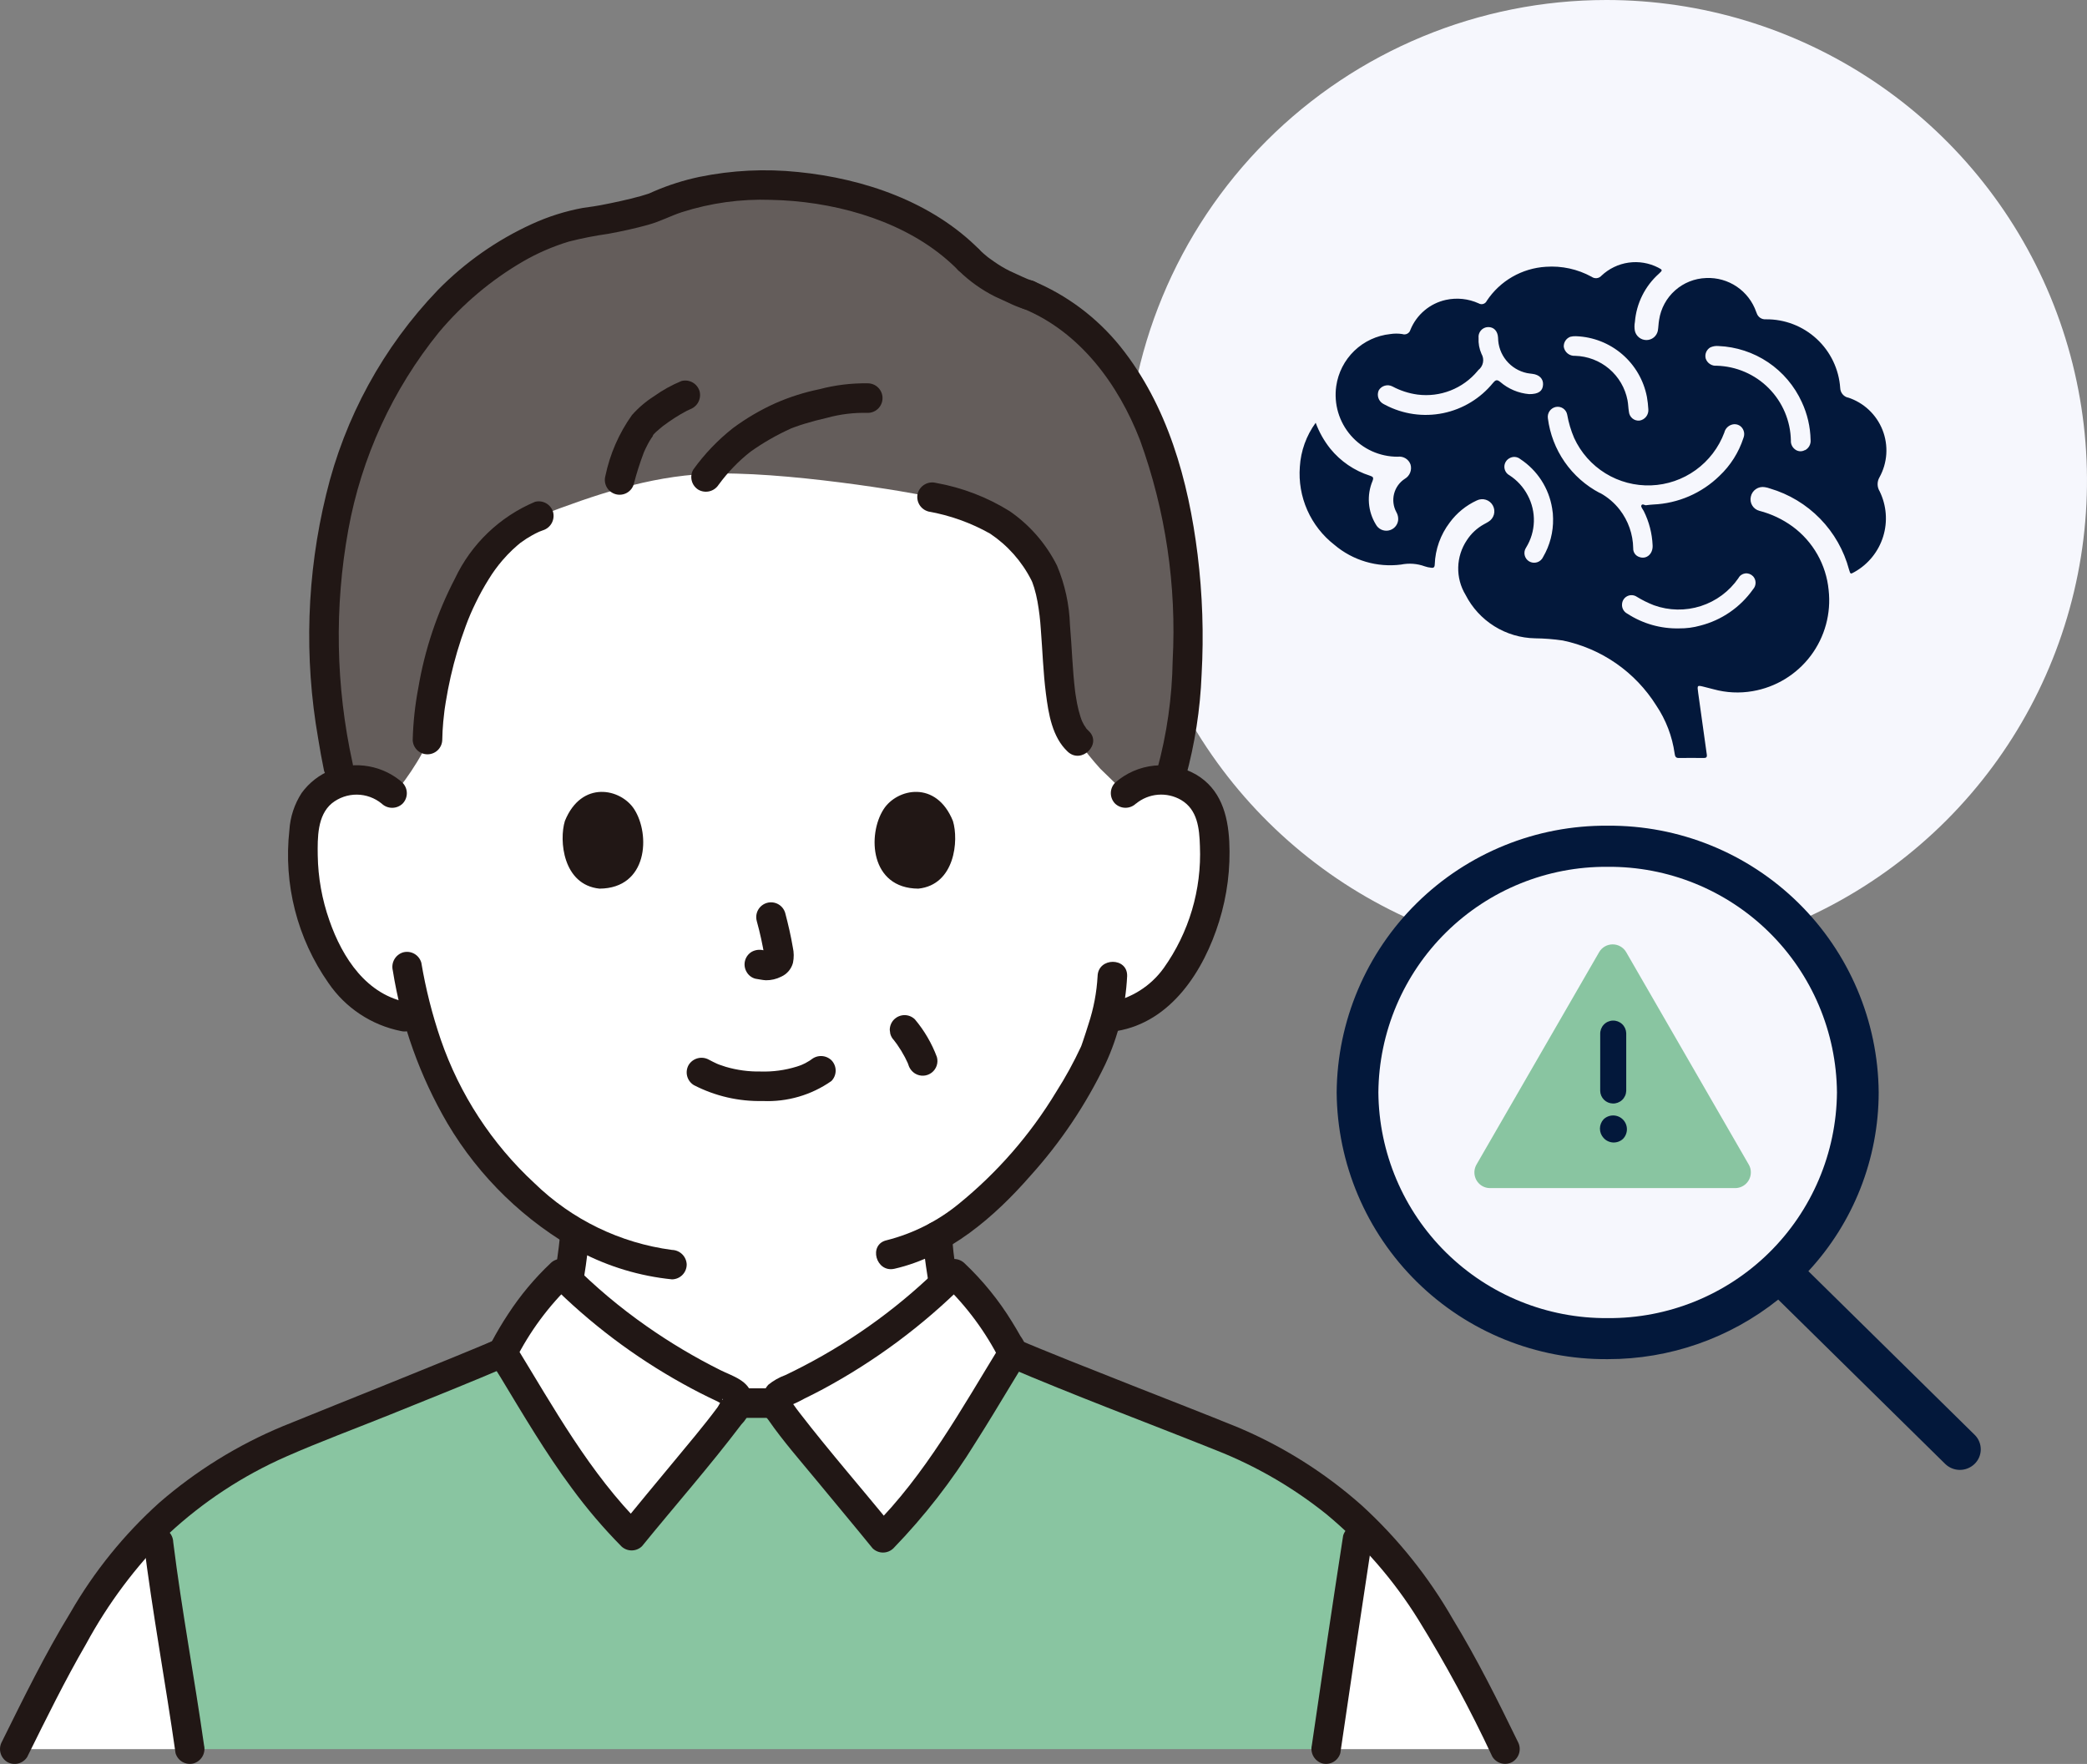 <svg width="155" height="131" viewBox="0 0 155 131" fill="none" xmlns="http://www.w3.org/2000/svg">
<rect x="0" y="0" width="155" height="131" fill="#808080" stroke="none"/>
<g clip-path="url(#clip0_639_361)">
<path d="M119.308 0C126.367 0 133.268 2.093 139.137 6.016C145.007 9.938 149.581 15.513 152.283 22.035C154.984 28.557 155.691 35.734 154.314 42.658C152.937 49.582 149.537 55.943 144.546 60.935C139.554 65.927 133.195 69.326 126.271 70.703C119.348 72.081 112.171 71.374 105.649 68.672C99.127 65.971 93.553 61.395 89.631 55.526C85.71 49.656 83.616 42.754 83.616 35.695C83.616 26.228 87.377 17.149 94.07 10.455C100.764 3.761 109.842 0 119.308 0Z" fill="#F6F7FD"/>
<path d="M137.238 29.528C137.079 29.486 136.938 29.394 136.836 29.265C136.734 29.137 136.676 28.978 136.671 28.814C136.575 27.419 135.949 26.114 134.922 25.166C133.895 24.218 132.545 23.698 131.147 23.714C130.998 23.725 130.85 23.686 130.726 23.602C130.603 23.518 130.512 23.395 130.467 23.252C130.467 23.252 130.446 23.196 130.433 23.168C130.168 22.404 129.663 21.745 128.993 21.29C128.323 20.836 127.524 20.611 126.715 20.648C125.863 20.675 125.046 21 124.408 21.567C123.77 22.133 123.35 22.906 123.222 23.75C123.173 24.023 123.173 24.302 123.124 24.576C123.081 24.768 122.974 24.941 122.82 25.065C122.666 25.188 122.474 25.255 122.277 25.255C122.08 25.254 121.889 25.188 121.734 25.066C121.579 24.944 121.47 24.774 121.423 24.583C121.381 24.361 121.381 24.133 121.423 23.911C121.534 22.532 122.173 21.248 123.206 20.328C123.486 20.069 123.493 20.047 123.149 19.872C122.472 19.526 121.703 19.397 120.95 19.505C120.196 19.613 119.494 19.952 118.941 20.474C118.852 20.576 118.728 20.641 118.593 20.657C118.458 20.672 118.323 20.637 118.213 20.558C117.172 19.987 115.989 19.728 114.805 19.813C113.929 19.867 113.077 20.123 112.316 20.561C111.555 21 110.907 21.609 110.422 22.341C110.398 22.395 110.362 22.444 110.317 22.483C110.273 22.523 110.22 22.553 110.163 22.571C110.107 22.589 110.047 22.594 109.987 22.587C109.928 22.58 109.871 22.561 109.82 22.53C109.057 22.183 108.202 22.093 107.383 22.272C106.797 22.401 106.251 22.671 105.793 23.058C105.334 23.445 104.976 23.938 104.75 24.494C104.733 24.555 104.704 24.612 104.664 24.662C104.624 24.712 104.574 24.753 104.518 24.782C104.461 24.812 104.399 24.829 104.336 24.834C104.272 24.838 104.208 24.83 104.148 24.809C103.854 24.763 103.554 24.763 103.259 24.809C102.254 24.914 101.312 25.352 100.584 26.053C99.856 26.755 99.383 27.68 99.241 28.681C99.149 29.334 99.198 29.998 99.385 30.63C99.573 31.262 99.894 31.846 100.327 32.343C100.76 32.84 101.295 33.238 101.895 33.51C102.495 33.781 103.147 33.921 103.806 33.919C104.006 33.891 104.211 33.932 104.384 34.037C104.557 34.141 104.69 34.302 104.758 34.493C104.818 34.691 104.808 34.904 104.732 35.097C104.656 35.291 104.518 35.452 104.339 35.557C103.94 35.815 103.654 36.213 103.537 36.673C103.42 37.133 103.481 37.62 103.708 38.036C103.811 38.215 103.857 38.42 103.841 38.625C103.821 38.813 103.741 38.989 103.613 39.129C103.486 39.268 103.316 39.362 103.131 39.398C102.945 39.435 102.753 39.41 102.582 39.329C102.411 39.248 102.271 39.114 102.182 38.947C101.889 38.467 101.713 37.924 101.671 37.363C101.628 36.802 101.719 36.238 101.937 35.719C102.036 35.461 101.972 35.404 101.741 35.327C100.587 34.959 99.566 34.263 98.801 33.323C98.338 32.744 97.972 32.094 97.715 31.398C97.019 32.353 96.61 33.487 96.538 34.667C96.454 35.771 96.645 36.878 97.093 37.89C97.542 38.901 98.234 39.786 99.108 40.465C99.785 41.039 100.574 41.465 101.425 41.717C102.276 41.969 103.17 42.041 104.051 41.929C104.642 41.808 105.255 41.854 105.822 42.062C105.967 42.112 106.117 42.145 106.27 42.16C106.466 42.202 106.551 42.132 106.557 41.922C106.597 40.794 106.986 39.705 107.67 38.807C108.19 38.099 108.882 37.535 109.68 37.167C109.889 37.063 110.13 37.044 110.353 37.114C110.576 37.184 110.763 37.338 110.874 37.543C110.986 37.748 111.014 37.989 110.952 38.214C110.889 38.439 110.742 38.632 110.541 38.75C110.436 38.82 110.324 38.87 110.219 38.932C109.702 39.216 109.264 39.622 108.944 40.116C108.542 40.713 108.319 41.413 108.301 42.133C108.284 42.852 108.473 43.562 108.845 44.177C109.333 45.132 110.07 45.937 110.979 46.505C111.888 47.074 112.934 47.385 114.005 47.405C114.694 47.413 115.382 47.467 116.063 47.566C117.487 47.861 118.836 48.44 120.03 49.27C121.223 50.099 122.237 51.162 123.009 52.393C123.729 53.465 124.196 54.686 124.375 55.964C124.403 56.139 124.432 56.3 124.683 56.293C125.299 56.279 125.915 56.293 126.532 56.293C126.714 56.293 126.79 56.244 126.763 56.041C126.546 54.514 126.343 52.988 126.125 51.469C126.042 50.874 126.034 50.874 126.608 51.021C126.825 51.077 127.042 51.133 127.266 51.189C128.211 51.449 129.2 51.497 130.165 51.33C131.888 51.036 133.433 50.094 134.483 48.697C135.533 47.299 136.008 45.553 135.811 43.817C135.721 42.888 135.437 41.988 134.976 41.176C134.515 40.364 133.888 39.658 133.137 39.105C132.395 38.563 131.558 38.167 130.67 37.937C130.447 37.88 130.256 37.738 130.137 37.542C130.018 37.346 129.98 37.111 130.032 36.887C130.079 36.658 130.214 36.456 130.407 36.324C130.601 36.191 130.838 36.14 131.068 36.179C131.2 36.198 131.329 36.231 131.454 36.278C132.868 36.694 134.152 37.468 135.181 38.524C136.21 39.58 136.95 40.884 137.329 42.309C137.434 42.652 137.428 42.652 137.749 42.47C138.762 41.896 139.518 40.956 139.862 39.844C140.206 38.731 140.111 37.529 139.598 36.483C139.503 36.329 139.451 36.152 139.449 35.971C139.446 35.79 139.493 35.611 139.584 35.454C139.88 34.92 140.054 34.327 140.094 33.717C140.133 33.108 140.037 32.497 139.812 31.929C139.587 31.361 139.239 30.85 138.793 30.433C138.347 30.016 137.813 29.703 137.232 29.516L137.238 29.528ZM116.624 25.012C116.768 24.974 116.917 24.96 117.065 24.97C118.321 25.017 119.524 25.489 120.478 26.308C121.431 27.127 122.079 28.244 122.316 29.479C122.369 29.782 122.404 30.089 122.421 30.396C122.438 30.593 122.379 30.79 122.257 30.946C122.135 31.102 121.958 31.206 121.762 31.237C121.668 31.245 121.572 31.235 121.481 31.207C121.39 31.178 121.306 31.132 121.233 31.071C121.16 31.009 121.1 30.934 121.057 30.85C121.013 30.765 120.986 30.673 120.978 30.578C120.929 30.298 120.929 30.005 120.874 29.724C120.698 28.813 120.216 27.989 119.508 27.389C118.8 26.79 117.908 26.45 116.98 26.426C116.783 26.439 116.588 26.378 116.432 26.255C116.277 26.133 116.173 25.956 116.14 25.761C116.13 25.601 116.172 25.442 116.258 25.308C116.345 25.173 116.473 25.069 116.623 25.012H116.624ZM110.898 28.422C109.959 29.583 108.645 30.383 107.181 30.683C105.718 30.983 104.195 30.765 102.874 30.067C102.832 30.046 102.783 30.018 102.741 29.997C102.568 29.903 102.436 29.747 102.372 29.56C102.309 29.373 102.318 29.169 102.398 28.989C102.499 28.819 102.661 28.695 102.852 28.642C103.042 28.588 103.245 28.61 103.42 28.702C104 29.012 104.63 29.216 105.282 29.304C106.112 29.41 106.955 29.306 107.733 29C108.512 28.694 109.201 28.197 109.736 27.555C109.757 27.534 109.771 27.505 109.793 27.484C109.972 27.347 110.095 27.149 110.139 26.927C110.183 26.705 110.144 26.475 110.029 26.279C109.865 25.91 109.791 25.507 109.813 25.103C109.801 25.003 109.81 24.902 109.839 24.806C109.868 24.711 109.917 24.622 109.982 24.546C110.047 24.469 110.127 24.407 110.217 24.363C110.307 24.32 110.405 24.295 110.506 24.291C110.946 24.277 111.234 24.585 111.261 25.082C111.266 25.699 111.482 26.297 111.873 26.774C112.264 27.252 112.806 27.581 113.411 27.708C113.536 27.736 113.677 27.742 113.81 27.764C114.328 27.827 114.629 28.135 114.601 28.576C114.573 29.038 114.272 29.277 113.565 29.27C112.773 29.201 112.023 28.885 111.422 28.366C111.19 28.177 111.078 28.205 110.896 28.429L110.898 28.422ZM114.608 41.361C114.566 41.456 114.504 41.54 114.426 41.608C114.349 41.677 114.258 41.728 114.16 41.759C114.061 41.79 113.957 41.8 113.855 41.788C113.752 41.776 113.653 41.743 113.565 41.69C113.481 41.639 113.409 41.572 113.352 41.493C113.295 41.413 113.255 41.323 113.234 41.227C113.213 41.132 113.212 41.033 113.23 40.937C113.248 40.841 113.286 40.749 113.341 40.668C113.699 40.088 113.899 39.423 113.92 38.741C113.941 38.059 113.782 37.384 113.46 36.782C113.144 36.178 112.677 35.666 112.104 35.296C111.99 35.234 111.894 35.142 111.828 35.03C111.762 34.918 111.728 34.79 111.728 34.66C111.729 34.53 111.765 34.402 111.833 34.291C111.9 34.18 111.996 34.089 112.111 34.028C112.236 33.956 112.381 33.925 112.525 33.937C112.669 33.95 112.805 34.006 112.916 34.098C113.541 34.51 114.073 35.047 114.479 35.675C114.885 36.303 115.156 37.008 115.276 37.747C115.322 37.998 115.345 38.254 115.346 38.51C115.368 39.513 115.111 40.502 114.604 41.367L114.608 41.361ZM118.816 36.614C117.774 36.067 116.878 35.276 116.207 34.309C115.535 33.342 115.107 32.226 114.959 31.058C114.934 30.872 114.979 30.683 115.087 30.528C115.194 30.374 115.356 30.266 115.54 30.225C115.633 30.205 115.73 30.203 115.824 30.221C115.918 30.239 116.007 30.276 116.087 30.328C116.166 30.381 116.234 30.45 116.287 30.529C116.34 30.609 116.376 30.698 116.394 30.792C116.499 31.389 116.673 31.972 116.912 32.529C117.41 33.614 118.219 34.527 119.235 35.154C120.252 35.78 121.431 36.09 122.624 36.047C123.817 36.004 124.971 35.608 125.939 34.909C126.907 34.211 127.647 33.241 128.065 32.123C128.097 31.988 128.164 31.863 128.258 31.762C128.353 31.66 128.472 31.584 128.604 31.542C128.726 31.501 128.856 31.494 128.982 31.521C129.107 31.549 129.222 31.61 129.315 31.698C129.422 31.804 129.495 31.939 129.525 32.086C129.555 32.233 129.541 32.386 129.484 32.525C129.137 33.597 128.525 34.566 127.705 35.34C126.384 36.63 124.633 37.388 122.788 37.468C122.634 37.475 122.48 37.496 122.283 37.517C122.179 37.566 121.975 37.356 121.898 37.545C121.856 37.644 122.01 37.819 122.08 37.952C122.477 38.746 122.701 39.615 122.739 40.502C122.773 41.132 122.291 41.559 121.759 41.37C121.619 41.327 121.498 41.239 121.414 41.12C121.331 41.001 121.289 40.857 121.297 40.711C121.28 39.676 120.929 38.673 120.295 37.854C119.898 37.343 119.4 36.919 118.832 36.608L118.816 36.614ZM130.187 42.782C130.313 42.915 130.385 43.091 130.386 43.274C130.387 43.458 130.319 43.635 130.194 43.769C129.248 45.107 127.855 46.063 126.267 46.465C125.763 46.605 125.241 46.674 124.718 46.668C123.352 46.702 122.007 46.321 120.861 45.575C120.732 45.509 120.625 45.406 120.555 45.278C120.485 45.151 120.455 45.006 120.468 44.861C120.476 44.737 120.516 44.617 120.585 44.514C120.654 44.41 120.749 44.327 120.861 44.272C120.973 44.217 121.097 44.193 121.221 44.202C121.345 44.211 121.465 44.252 121.567 44.322C121.97 44.569 122.395 44.779 122.835 44.95C123.956 45.354 125.179 45.376 126.314 45.012C127.449 44.649 128.431 43.92 129.109 42.94C129.157 42.846 129.227 42.764 129.314 42.703C129.4 42.642 129.5 42.602 129.604 42.587C129.709 42.571 129.816 42.582 129.916 42.616C130.016 42.651 130.107 42.709 130.18 42.786L130.187 42.782ZM134.045 33.428C133.928 33.495 133.793 33.524 133.659 33.511C133.525 33.499 133.398 33.445 133.295 33.358C133.199 33.282 133.122 33.183 133.072 33.071C133.022 32.959 133 32.836 133.008 32.714C132.98 31.257 132.391 29.867 131.364 28.832C130.337 27.798 128.951 27.2 127.494 27.161C127.319 27.177 127.143 27.133 126.996 27.036C126.848 26.94 126.738 26.796 126.682 26.629C126.64 26.474 126.651 26.309 126.711 26.16C126.772 26.011 126.88 25.886 127.018 25.803C127.208 25.715 127.418 25.679 127.627 25.698C128.944 25.752 130.22 26.169 131.313 26.904C132.406 27.64 133.274 28.665 133.82 29.864C134.23 30.742 134.452 31.696 134.471 32.665C134.487 32.82 134.457 32.976 134.383 33.114C134.309 33.251 134.196 33.363 134.057 33.435L134.045 33.428Z" fill="#03183B"/>
<path d="M119.875 98.877C129.682 98.877 137.633 90.722 137.633 80.662C137.633 70.602 129.682 62.447 119.875 62.447C110.067 62.447 102.117 70.602 102.117 80.662C102.117 90.722 110.067 98.877 119.875 98.877Z" fill="#F6F7FD"/>
<path d="M146.658 106.561L134.307 94.406C137.658 90.797 139.523 86.056 139.529 81.13C139.485 75.834 137.341 70.772 133.566 67.057C129.791 63.343 124.696 61.279 119.4 61.322C114.105 61.279 109.009 63.343 105.235 67.058C101.46 70.772 99.316 75.834 99.273 81.13C99.316 86.426 101.46 91.488 105.234 95.203C109.009 98.918 114.104 100.981 119.399 100.939C124.002 100.948 128.47 99.388 132.067 96.515L144.466 108.719C144.759 109.004 145.151 109.164 145.559 109.164C145.967 109.164 146.359 109.004 146.652 108.719C146.796 108.579 146.911 108.412 146.99 108.227C147.068 108.042 147.109 107.843 147.11 107.641C147.11 107.44 147.071 107.241 146.993 107.056C146.916 106.87 146.802 106.702 146.658 106.561ZM119.4 97.891C114.92 97.926 110.609 96.181 107.416 93.038C104.222 89.896 102.408 85.613 102.371 81.133C102.408 76.653 104.222 72.37 107.416 69.228C110.609 66.085 114.92 64.34 119.4 64.375C123.88 64.34 128.191 66.085 131.384 69.228C134.578 72.37 136.392 76.653 136.43 81.133C136.392 85.613 134.578 89.896 131.384 93.038C128.191 96.181 123.88 97.926 119.4 97.891Z" fill="#03183B"/>
<path d="M122.151 75.198H118.509V87.037H122.151V75.198Z" fill="#03183B"/>
<path d="M129.88 86.49L120.779 70.719C120.677 70.541 120.53 70.394 120.353 70.291C120.177 70.189 119.976 70.135 119.771 70.135C119.567 70.135 119.366 70.189 119.189 70.291C119.012 70.394 118.865 70.541 118.763 70.719L109.657 86.49C109.505 86.756 109.463 87.072 109.541 87.368C109.619 87.665 109.81 87.919 110.074 88.076C110.249 88.179 110.448 88.234 110.651 88.236H128.865C129.172 88.237 129.468 88.116 129.687 87.899C129.906 87.683 130.03 87.388 130.033 87.08C130.039 86.873 129.986 86.668 129.88 86.49ZM118.847 76.797C118.838 76.541 118.931 76.291 119.105 76.104C119.279 75.916 119.521 75.805 119.777 75.796C120.034 75.786 120.283 75.879 120.471 76.053C120.659 76.228 120.769 76.47 120.779 76.726V81.02C120.769 81.277 120.659 81.519 120.471 81.694C120.283 81.869 120.033 81.962 119.777 81.953C119.532 81.946 119.299 81.846 119.126 81.673C118.953 81.5 118.853 81.267 118.846 81.022L118.847 76.797ZM120.536 84.583C120.436 84.674 120.32 84.744 120.193 84.79C120.066 84.835 119.932 84.855 119.797 84.848C119.663 84.841 119.531 84.806 119.41 84.748C119.289 84.689 119.18 84.607 119.091 84.506C118.921 84.317 118.826 84.073 118.826 83.819C118.826 83.565 118.921 83.32 119.091 83.132C119.284 82.944 119.544 82.839 119.814 82.841C120.083 82.843 120.342 82.951 120.532 83.142C120.722 83.333 120.829 83.592 120.83 83.862C120.831 84.132 120.725 84.391 120.536 84.583Z" fill="#89C5A1"/>
<path d="M83.597 58.909C84.038 58.527 84.556 58.244 85.117 58.08C85.677 57.916 86.266 57.875 86.844 57.959C87.411 58.039 87.953 58.245 88.429 58.562C88.906 58.879 89.306 59.299 89.599 59.791C89.939 60.47 90.132 61.212 90.167 61.97C90.414 64.937 89.841 67.914 88.511 70.577C87.884 71.922 86.974 73.117 85.843 74.079C84.924 74.824 83.828 75.318 82.662 75.513L82.115 75.597C81.854 76.574 81.561 77.397 81.416 77.835C80.529 80.243 75.735 88.328 69.599 91.795C69.69 92.911 69.847 94.029 70.039 95.129C70.355 96.944 70.259 98.559 72.771 99.467C72.895 99.507 76.743 101.337 78.894 102.354C78.894 102.354 81.749 116.229 57.364 116.229C32.98 116.229 34.346 101.839 34.346 101.839C36.704 100.76 39.398 99.502 39.495 99.471C42.01 98.56 41.907 96.948 42.227 95.133C42.443 93.884 42.603 92.747 42.696 91.495C40.288 90.016 38.147 88.14 36.364 85.947C33.907 82.931 32.114 79.43 31.105 75.672L30.067 75.513C28.901 75.318 27.805 74.824 26.886 74.079C25.755 73.117 24.845 71.922 24.218 70.577C22.888 67.914 22.315 64.937 22.562 61.97C22.597 61.212 22.79 60.47 23.13 59.791C23.423 59.299 23.823 58.879 24.299 58.562C24.776 58.245 25.318 58.039 25.885 57.959C26.463 57.876 27.052 57.917 27.613 58.082C28.173 58.247 28.691 58.531 29.132 58.915C29.132 58.915 20.902 33.083 56.201 33.083C91.499 33.083 83.597 58.909 83.597 58.909Z" fill="white"/>
<path d="M80.077 55.05C77.856 53.05 79.116 45.317 77.463 42.375C75.492 38.863 73.052 37.776 69.225 36.927C67.869 36.581 58.014 34.923 52.436 35.192C48.126 35.403 44.217 36.731 40.021 38.335C34.122 40.42 31.791 50.614 31.747 54.974C31.656 55.794 29.481 58.948 29.173 58.951C28.731 58.556 28.207 58.262 27.639 58.091C27.071 57.921 26.472 57.877 25.885 57.963C25.71 57.989 25.537 58.028 25.367 58.078C22.771 46.52 24.026 36.44 29.161 27.643C32.504 21.914 38.492 17.091 44.176 16.425C45.69 16.197 47.182 15.847 48.639 15.379C55.378 12.204 66.494 13.739 71.974 19.322C72.735 20.041 73.598 20.644 74.535 21.113C74.881 21.269 76.014 21.808 76.382 21.903C81.869 24.18 85.258 29.428 86.981 36.395C88.784 43.689 88.529 52.861 86.843 57.96C86.266 57.876 85.677 57.917 85.117 58.081C84.556 58.245 84.038 58.528 83.597 58.91C83.415 58.728 81.904 57.286 81.727 57.099C81.137 56.45 80.586 55.766 80.079 55.051" fill="#645D5B"/>
<path d="M71.196 20.095C71.994 20.878 72.909 21.53 73.909 22.029C74.226 22.181 74.546 22.326 74.868 22.469C75.261 22.664 75.669 22.829 76.087 22.962C76.226 23 76.371 23.011 76.514 22.993C76.658 22.975 76.796 22.929 76.921 22.858C77.046 22.786 77.156 22.691 77.245 22.577C77.333 22.463 77.398 22.333 77.436 22.194C77.475 22.055 77.485 21.91 77.467 21.767C77.449 21.624 77.403 21.486 77.332 21.36C77.26 21.235 77.165 21.125 77.051 21.037C76.937 20.948 76.807 20.883 76.668 20.845C76.53 20.805 76.394 20.756 76.262 20.699C76.184 20.668 76.013 20.587 76.332 20.73L76.206 20.675L75.921 20.55C75.617 20.413 75.314 20.276 75.01 20.133C74.596 19.928 74.198 19.691 73.821 19.424C73.72 19.355 73.62 19.284 73.521 19.211C73.457 19.171 73.397 19.126 73.339 19.077C73.544 19.276 73.378 19.106 73.328 19.066C73.124 18.902 72.927 18.729 72.737 18.547C72.532 18.342 72.253 18.226 71.963 18.226C71.672 18.226 71.394 18.342 71.189 18.547C70.984 18.752 70.868 19.031 70.868 19.321C70.868 19.611 70.984 19.89 71.189 20.095H71.196Z" fill="#211715"/>
<path d="M32.846 54.97C32.852 54.515 32.879 54.06 32.92 53.599C32.944 53.338 32.974 53.079 33.005 52.819C33.009 52.755 33.018 52.691 33.03 52.628C33.055 52.461 33.079 52.295 33.108 52.129C33.312 50.867 33.595 49.62 33.956 48.395C34.147 47.75 34.359 47.112 34.594 46.482C34.809 45.897 35.054 45.324 35.33 44.766C35.618 44.168 35.94 43.586 36.292 43.023C36.596 42.524 36.941 42.05 37.322 41.607C37.559 41.332 37.81 41.069 38.073 40.819C38.189 40.709 38.309 40.602 38.431 40.498L38.594 40.362C38.685 40.289 38.511 40.42 38.663 40.307C38.942 40.1 39.235 39.911 39.539 39.743C39.69 39.659 39.844 39.583 40 39.51C40.03 39.496 40.193 39.427 40.023 39.497C40.119 39.458 40.216 39.422 40.313 39.387C40.59 39.303 40.824 39.116 40.967 38.865C41.109 38.614 41.15 38.317 41.08 38.037C41.001 37.758 40.815 37.521 40.562 37.377C40.31 37.234 40.011 37.195 39.731 37.27C37.113 38.373 34.996 40.404 33.785 42.974C32.461 45.517 31.545 48.252 31.069 51.08C30.824 52.362 30.684 53.662 30.651 54.967C30.663 55.25 30.784 55.518 30.988 55.714C31.193 55.911 31.465 56.02 31.749 56.02C32.032 56.02 32.305 55.911 32.509 55.714C32.714 55.518 32.834 55.25 32.846 54.967V54.97Z" fill="#211715"/>
<path d="M47.073 35.937C47.274 35.16 47.518 34.394 47.802 33.643C47.818 33.603 47.834 33.561 47.851 33.521C47.801 33.638 47.792 33.658 47.824 33.585C47.855 33.512 47.891 33.433 47.926 33.358C47.987 33.225 48.052 33.094 48.122 32.966C48.191 32.837 48.273 32.701 48.355 32.574C48.395 32.512 48.437 32.451 48.479 32.392C48.501 32.362 48.522 32.332 48.544 32.301C48.593 32.236 48.573 32.262 48.483 32.379C48.456 32.276 48.962 31.872 49.046 31.8C49.101 31.752 49.159 31.709 49.215 31.659C49.314 31.576 49.319 31.578 49.215 31.659C49.355 31.553 49.496 31.45 49.64 31.349C49.94 31.14 50.248 30.941 50.563 30.756C50.708 30.672 50.855 30.589 51.005 30.512C51.088 30.468 51.53 30.279 51.193 30.414C51.47 30.331 51.704 30.144 51.847 29.893C51.989 29.641 52.03 29.345 51.96 29.064C51.88 28.785 51.694 28.549 51.442 28.405C51.189 28.262 50.891 28.223 50.61 28.297C49.89 28.596 49.207 28.975 48.572 29.428C47.963 29.816 47.411 30.287 46.933 30.828C45.968 32.183 45.297 33.724 44.96 35.353C44.922 35.492 44.911 35.637 44.929 35.78C44.947 35.923 44.993 36.061 45.064 36.187C45.135 36.312 45.23 36.422 45.344 36.511C45.458 36.599 45.588 36.665 45.727 36.703C45.866 36.742 46.011 36.752 46.154 36.734C46.297 36.717 46.435 36.671 46.56 36.6C46.686 36.529 46.796 36.433 46.885 36.32C46.973 36.206 47.038 36.076 47.077 35.937H47.073Z" fill="#211715"/>
<path d="M53.383 35.987C54.055 35.067 54.85 34.244 55.745 33.541C56.682 32.877 57.679 32.305 58.724 31.832C58.964 31.717 58.493 31.914 58.771 31.811C58.862 31.777 58.953 31.741 59.044 31.708C59.289 31.617 59.537 31.538 59.789 31.461C60.335 31.296 60.882 31.152 61.434 31.027C62.415 30.758 63.431 30.635 64.448 30.663C64.739 30.663 65.018 30.547 65.224 30.341C65.429 30.135 65.545 29.856 65.545 29.565C65.545 29.274 65.429 28.995 65.224 28.789C65.018 28.583 64.739 28.468 64.448 28.468C63.234 28.449 62.025 28.596 60.852 28.907C59.74 29.134 58.655 29.478 57.616 29.933C56.491 30.436 55.425 31.061 54.435 31.795C53.314 32.678 52.322 33.715 51.489 34.875C51.344 35.126 51.303 35.425 51.377 35.706C51.45 35.987 51.631 36.228 51.88 36.377C52.133 36.517 52.431 36.554 52.71 36.481C52.99 36.408 53.23 36.229 53.382 35.983L53.383 35.987Z" fill="#211715"/>
<path d="M68.933 37.985C70.549 38.269 72.106 38.825 73.535 39.631C74.832 40.499 75.884 41.684 76.592 43.074C76.62 43.124 76.641 43.176 76.665 43.227C76.559 43.011 76.651 43.188 76.672 43.25C76.719 43.381 76.764 43.511 76.807 43.645C76.909 43.985 76.991 44.33 77.054 44.678C77.175 45.355 77.257 46.038 77.3 46.724C77.428 48.319 77.475 49.921 77.679 51.51C77.87 52.999 78.142 54.745 79.3 55.825C80.332 56.786 81.886 55.236 80.848 54.276C80.758 54.191 80.674 54.099 80.596 54.003C80.79 54.235 80.542 53.897 80.505 53.835C80.467 53.773 80.29 53.388 80.395 53.639C80.336 53.499 80.286 53.355 80.239 53.211C80.139 52.894 80.057 52.572 79.994 52.245C79.959 52.07 79.928 51.893 79.903 51.716C79.891 51.643 79.88 51.57 79.869 51.497C79.859 51.445 79.852 51.393 79.848 51.34C79.65 49.708 79.609 48.062 79.466 46.422C79.419 44.902 79.092 43.404 78.502 42.002C77.688 40.38 76.477 38.988 74.982 37.958C73.308 36.919 71.452 36.208 69.512 35.863C69.232 35.792 68.935 35.832 68.683 35.975C68.432 36.118 68.245 36.352 68.162 36.629C68.088 36.91 68.127 37.208 68.27 37.461C68.414 37.713 68.65 37.9 68.929 37.98L68.933 37.985Z" fill="#211715"/>
<path d="M72.748 18.545C69.228 14.992 64.172 13.263 59.285 12.776C56.83 12.52 54.349 12.643 51.931 13.14C50.777 13.385 49.65 13.743 48.567 14.21C48.44 14.264 48.313 14.318 48.19 14.377C47.922 14.503 48.358 14.333 48.19 14.377C47.991 14.432 47.798 14.507 47.599 14.559C47.105 14.698 46.605 14.817 46.105 14.929C45.605 15.041 45.103 15.145 44.603 15.239C44.421 15.272 44.244 15.298 44.065 15.33C43.887 15.362 44.164 15.317 44.178 15.316L43.977 15.342C43.745 15.372 43.513 15.404 43.282 15.442C41.983 15.682 40.718 16.082 39.517 16.632C36.902 17.824 34.53 19.488 32.519 21.54C28.459 25.774 25.597 31.01 24.225 36.714C22.777 42.649 22.574 48.82 23.628 54.837C23.756 55.638 23.902 56.435 24.064 57.228C24.142 57.509 24.327 57.747 24.58 57.891C24.833 58.035 25.133 58.072 25.414 57.995C25.695 57.918 25.933 57.732 26.077 57.479C26.221 57.226 26.258 56.926 26.181 56.645C24.934 50.959 24.827 45.082 25.867 39.355C26.843 33.971 29.161 28.92 32.606 24.669C34.365 22.574 36.473 20.798 38.837 19.422C39.912 18.799 41.056 18.303 42.245 17.942C43.214 17.695 44.196 17.502 45.186 17.363C46.176 17.181 47.165 16.966 48.135 16.696C49.09 16.431 49.74 16.052 50.65 15.754C52.782 15.073 55.015 14.764 57.251 14.843C61.689 14.929 66.554 16.209 70 19.009C70.417 19.348 70.815 19.709 71.193 20.092C71.403 20.27 71.673 20.364 71.949 20.352C72.225 20.341 72.486 20.227 72.681 20.032C72.876 19.837 72.991 19.575 73.002 19.299C73.013 19.023 72.92 18.754 72.741 18.543L72.748 18.545Z" fill="#211715"/>
<path d="M76.086 22.96C80.201 24.685 83.046 28.505 84.666 32.68C86.567 37.924 87.392 43.496 87.093 49.066C87.05 51.798 86.664 54.515 85.942 57.151C85.875 57.428 85.919 57.72 86.064 57.966C86.208 58.212 86.443 58.392 86.718 58.468C86.993 58.544 87.287 58.509 87.537 58.373C87.787 58.236 87.974 58.007 88.059 57.734C88.743 55.24 89.141 52.676 89.243 50.092C89.408 47.121 89.309 44.141 88.945 41.188C88.267 35.701 86.711 30.09 83.189 25.715C81.457 23.572 79.216 21.898 76.671 20.844C76.39 20.768 76.091 20.806 75.839 20.95C75.586 21.093 75.4 21.33 75.321 21.61C75.251 21.89 75.291 22.187 75.434 22.438C75.577 22.69 75.811 22.877 76.087 22.96H76.086Z" fill="#211715"/>
<path d="M34.898 102.786C36.309 102.139 37.718 101.489 39.126 100.835C39.432 100.718 39.73 100.581 40.019 100.425C39.731 100.543 39.704 100.557 39.938 100.467C40.075 100.413 40.211 100.356 40.347 100.297C40.527 100.221 40.702 100.135 40.873 100.041C41.172 99.869 41.453 99.666 41.712 99.436C42.524 98.628 43.026 97.559 43.129 96.418C43.385 94.799 43.66 93.184 43.793 91.549C43.79 91.26 43.673 90.984 43.469 90.78C43.265 90.576 42.989 90.46 42.7 90.456C42.413 90.463 42.139 90.58 41.935 90.784C41.732 90.987 41.614 91.261 41.608 91.549C41.49 92.99 41.248 94.41 41.023 95.835C40.963 96.286 40.858 96.73 40.71 97.159C40.788 96.955 40.629 97.32 40.607 97.359C40.556 97.45 40.501 97.537 40.44 97.621C40.55 97.472 40.323 97.739 40.294 97.769C40.264 97.8 40.036 97.991 40.106 97.939C39.38 98.379 38.614 98.748 37.816 99.039C36.481 99.658 35.142 100.276 33.8 100.892C33.55 101.041 33.369 101.282 33.296 101.563C33.223 101.844 33.263 102.143 33.408 102.394C33.56 102.64 33.801 102.818 34.08 102.891C34.36 102.964 34.657 102.927 34.91 102.786H34.898Z" fill="#211715"/>
<path d="M68.502 91.803C68.635 93.299 68.886 94.773 69.11 96.256C69.207 97.297 69.599 98.29 70.24 99.117C70.63 99.559 71.106 99.918 71.639 100.171C71.838 100.269 72.044 100.353 72.249 100.435C72.304 100.457 72.657 100.603 72.369 100.477C72.109 100.363 72.416 100.503 72.483 100.534C73.278 100.898 74.07 101.279 74.861 101.653L78.337 103.299C78.59 103.438 78.887 103.475 79.166 103.402C79.445 103.329 79.686 103.152 79.839 102.907C79.984 102.655 80.024 102.357 79.951 102.076C79.877 101.795 79.697 101.554 79.447 101.405C77.416 100.444 75.402 99.431 73.346 98.527C72.796 98.343 72.291 98.043 71.866 97.647C71.781 97.546 71.775 97.538 71.836 97.619C71.796 97.563 71.758 97.505 71.721 97.446C71.649 97.329 71.586 97.208 71.532 97.082C71.623 97.286 71.481 96.9 71.469 96.865C71.43 96.733 71.397 96.598 71.368 96.463C71.049 94.923 70.826 93.366 70.699 91.799C70.691 91.511 70.573 91.238 70.37 91.035C70.167 90.832 69.894 90.714 69.607 90.706C69.318 90.709 69.042 90.825 68.838 91.03C68.633 91.234 68.517 91.51 68.514 91.799L68.502 91.803Z" fill="#211715"/>
<path d="M81.518 72.492C81.451 73.701 81.225 74.895 80.845 76.044C80.716 76.473 80.572 76.897 80.432 77.319C80.397 77.424 80.363 77.528 80.324 77.632C80.306 77.679 80.284 77.723 80.269 77.771C80.206 77.953 80.39 77.503 80.284 77.734C79.745 78.893 79.13 80.014 78.442 81.091C76.524 84.266 74.07 87.084 71.19 89.42C69.627 90.696 67.804 91.614 65.849 92.109C64.472 92.423 65.055 94.539 66.432 94.226C70.476 93.303 73.861 90.374 76.523 87.326C78.767 84.842 80.643 82.049 82.093 79.031C83.05 76.977 83.6 74.757 83.712 72.493C83.756 71.079 81.562 71.079 81.518 72.492Z" fill="#211715"/>
<path d="M29.172 72.069C29.808 76.076 31.185 79.929 33.233 83.431C35.602 87.432 39.002 90.724 43.078 92.961C45.203 94.075 47.522 94.772 49.908 95.013C50.197 95.01 50.473 94.894 50.678 94.689C50.882 94.485 50.998 94.209 51.001 93.92C50.994 93.632 50.876 93.359 50.673 93.155C50.469 92.952 50.196 92.834 49.908 92.827C46.057 92.318 42.474 90.579 39.692 87.869C36.529 84.944 34.14 81.281 32.736 77.209C32.1 75.346 31.617 73.435 31.291 71.495C31.211 71.215 31.025 70.978 30.773 70.835C30.52 70.691 30.222 70.653 29.941 70.728C29.664 70.811 29.429 70.998 29.287 71.249C29.144 71.501 29.104 71.798 29.174 72.079L29.172 72.069Z" fill="#211715"/>
<path d="M84.369 59.684C84.833 59.302 85.402 59.071 86.001 59.022C86.6 58.973 87.2 59.109 87.719 59.411C88.941 60.131 89.077 61.523 89.117 62.832C89.253 66.071 88.305 69.263 86.423 71.903C85.453 73.247 83.998 74.162 82.366 74.453C82.086 74.532 81.849 74.718 81.706 74.971C81.562 75.224 81.524 75.523 81.599 75.804C81.682 76.08 81.869 76.315 82.12 76.457C82.372 76.6 82.668 76.64 82.949 76.57C86.997 75.891 89.415 72.069 90.543 68.433C91.142 66.511 91.397 64.498 91.297 62.488C91.19 60.489 90.65 58.592 88.826 57.519C87.886 56.981 86.8 56.751 85.723 56.861C84.645 56.97 83.628 57.415 82.816 58.132C82.614 58.339 82.5 58.616 82.5 58.906C82.5 59.195 82.614 59.473 82.816 59.68C83.024 59.879 83.301 59.991 83.59 59.991C83.878 59.991 84.156 59.879 84.364 59.68L84.369 59.684Z" fill="#211715"/>
<path d="M29.906 58.132C29.196 57.503 28.326 57.081 27.392 56.913C26.458 56.745 25.496 56.837 24.611 57.18C23.727 57.529 22.962 58.122 22.404 58.89C21.868 59.716 21.554 60.667 21.493 61.65C21.044 65.666 22.078 69.709 24.402 73.016C25.662 74.856 27.589 76.132 29.775 76.572C30.055 76.641 30.351 76.6 30.602 76.457C30.853 76.315 31.04 76.082 31.125 75.806C31.2 75.526 31.162 75.227 31.018 74.974C30.875 74.722 30.638 74.536 30.359 74.457C27.245 73.934 25.428 71.138 24.461 68.35C23.916 66.8 23.624 65.172 23.598 63.529C23.581 62.221 23.561 60.561 24.647 59.659C25.174 59.237 25.829 59.01 26.504 59.014C27.178 59.019 27.831 59.256 28.352 59.684C28.561 59.883 28.838 59.993 29.126 59.993C29.414 59.993 29.691 59.883 29.9 59.684C30.102 59.477 30.215 59.2 30.215 58.91C30.215 58.621 30.102 58.343 29.9 58.136L29.906 58.132Z" fill="#211715"/>
<path d="M111.783 129.904C109.306 124.814 105.713 117.518 101.001 113.146C100.147 118.646 99.423 123.519 98.493 129.904H111.783Z" fill="white"/>
<path d="M1.087 129.904C3.33 125.387 6.956 117.677 11.619 113.252C12.143 118.086 13.331 124.518 14.094 129.902L1.087 129.904Z" fill="white"/>
<path d="M98.488 129.902C99.418 123.52 100.143 118.646 100.996 113.145C100.829 112.989 100.66 112.837 100.49 112.689C97.932 110.39 95.02 108.52 91.865 107.151C88.174 105.643 78.838 102.051 75.226 100.503C71.904 101.277 58.45 104.064 57.661 104.201H54.739C53.79 103.999 38.68 100.689 37.326 100.458C33.631 102.045 24.624 105.616 20.857 107.156C17.703 108.524 14.79 110.394 12.233 112.694C12.026 112.876 11.821 113.063 11.617 113.254C12.141 118.089 13.33 124.521 14.092 129.903L98.488 129.902Z" fill="#89C5A1"/>
<path d="M74.673 101.449C79.843 103.667 85.125 105.625 90.346 107.716C93.289 108.877 96.04 110.474 98.509 112.452C101.196 114.681 103.505 117.33 105.346 120.297C107.37 123.574 109.202 126.966 110.833 130.456C110.982 130.705 111.223 130.886 111.504 130.959C111.784 131.032 112.083 130.992 112.334 130.848C112.581 130.696 112.759 130.456 112.832 130.176C112.905 129.896 112.867 129.598 112.726 129.346C111.223 126.258 109.689 123.18 107.9 120.245C106.097 117.1 103.818 114.253 101.143 111.807C98.422 109.39 95.325 107.435 91.973 106.018C89.429 104.983 86.869 103.99 84.313 102.983C82.674 102.337 81.038 101.689 79.405 101.037C78.698 100.753 77.991 100.467 77.286 100.179C76.996 100.06 76.707 99.941 76.418 99.821L76.207 99.73L76.096 99.683L75.996 99.641L75.778 99.55C75.525 99.412 75.229 99.376 74.95 99.449C74.671 99.522 74.43 99.698 74.277 99.942C74.132 100.193 74.092 100.492 74.165 100.773C74.239 101.054 74.419 101.295 74.668 101.444L74.673 101.449Z" fill="#211715"/>
<path d="M2.034 130.458C3.433 127.635 4.817 124.811 6.397 122.087C8.025 119.082 10.084 116.331 12.508 113.922C15.081 111.531 18.036 109.589 21.25 108.176C23.689 107.1 26.415 106.089 28.963 105.063C31.942 103.862 34.929 102.672 37.881 101.404C38.131 101.256 38.312 101.015 38.386 100.734C38.46 100.453 38.419 100.154 38.274 99.903C38.122 99.657 37.881 99.48 37.602 99.407C37.322 99.334 37.026 99.371 36.773 99.511L36.424 99.66L36.26 99.729L36.223 99.745C35.941 99.863 35.664 99.98 35.385 100.096C34.745 100.361 34.104 100.626 33.462 100.888C32.005 101.484 30.546 102.076 29.085 102.664C26.392 103.749 23.695 104.826 21.006 105.92C17.661 107.31 14.562 109.228 11.827 111.603C9.215 113.955 6.99 116.706 5.236 119.752C3.343 122.849 1.751 126.105 0.142 129.352C0.002 129.605 -0.036 129.902 0.037 130.181C0.11 130.461 0.288 130.702 0.534 130.854C0.785 130.998 1.084 131.038 1.364 130.965C1.645 130.892 1.886 130.711 2.035 130.462L2.034 130.458Z" fill="#211715"/>
<path d="M57.66 103.105H54.741C54.45 103.105 54.171 103.22 53.965 103.426C53.759 103.632 53.644 103.911 53.644 104.202C53.644 104.493 53.759 104.772 53.965 104.978C54.171 105.184 54.45 105.3 54.741 105.3H57.66C57.952 105.3 58.231 105.184 58.436 104.978C58.642 104.772 58.758 104.493 58.758 104.202C58.758 103.911 58.642 103.632 58.436 103.426C58.231 103.22 57.952 103.105 57.66 103.105Z" fill="#211715"/>
<path d="M99.546 130.194C100.304 125.003 101.078 119.815 101.87 114.63C101.938 114.35 101.897 114.054 101.755 113.803C101.612 113.552 101.38 113.365 101.104 113.28C100.824 113.205 100.525 113.243 100.272 113.387C100.02 113.53 99.834 113.767 99.754 114.046C98.954 119.23 98.18 124.418 97.43 129.61C97.363 129.89 97.405 130.186 97.547 130.437C97.689 130.687 97.922 130.875 98.197 130.961C98.478 131.035 98.776 130.997 99.029 130.853C99.281 130.71 99.467 130.473 99.546 130.194Z" fill="#211715"/>
<path d="M10.668 114.516C11.321 119.762 12.291 124.962 13.036 130.193C13.115 130.473 13.301 130.71 13.553 130.854C13.806 130.997 14.105 131.035 14.386 130.96C14.662 130.876 14.896 130.689 15.039 130.438C15.181 130.187 15.222 129.89 15.153 129.61C14.437 124.572 13.493 119.566 12.864 114.515C12.854 114.229 12.736 113.956 12.533 113.754C12.33 113.551 12.058 113.432 11.771 113.423C11.482 113.425 11.206 113.542 11.002 113.746C10.797 113.95 10.681 114.227 10.678 114.515L10.668 114.516Z" fill="#211715"/>
<path d="M65.574 114.211C69.607 110.204 72.248 105.35 75.227 100.501C74.12 98.293 72.639 96.293 70.852 94.588C67.217 98.224 62.967 101.187 58.298 103.34C58.039 103.457 57.752 103.601 57.661 103.874C57.619 104.121 57.67 104.374 57.806 104.584C58.612 105.746 59.479 106.866 60.403 107.938C62.169 110.097 64.388 112.75 65.574 114.211Z" fill="white"/>
<path d="M46.906 114.062C42.904 110.085 40.282 105.268 37.327 100.456C38.426 98.266 39.894 96.281 41.666 94.588C45.275 98.197 49.494 101.138 54.129 103.273C54.387 103.391 54.675 103.534 54.756 103.804C54.797 104.048 54.746 104.299 54.612 104.507C53.812 105.661 52.952 106.772 52.035 107.836C50.285 109.983 48.083 112.612 46.906 114.062Z" fill="white"/>
<path d="M66.352 114.988C68.662 112.601 70.706 109.971 72.447 107.142C73.349 105.728 74.213 104.29 75.081 102.853C75.292 102.504 75.504 102.154 75.718 101.805C76.032 101.432 76.242 100.982 76.326 100.502C76.252 100.043 76.069 99.609 75.793 99.235C75.592 98.875 75.382 98.52 75.164 98.169C74.182 96.567 72.994 95.103 71.629 93.813C71.421 93.613 71.144 93.501 70.855 93.501C70.567 93.501 70.289 93.613 70.081 93.813C67.021 96.885 63.504 99.465 59.655 101.463C59.218 101.69 58.778 101.91 58.333 102.121C57.867 102.29 57.434 102.536 57.051 102.85C56.74 103.212 56.569 103.674 56.572 104.152C56.574 104.629 56.749 105.09 57.064 105.449C58.157 107.028 59.45 108.493 60.672 109.976C62.049 111.647 63.441 113.305 64.806 114.985C65.012 115.188 65.29 115.302 65.58 115.302C65.869 115.302 66.147 115.188 66.354 114.985C66.552 114.777 66.663 114.5 66.663 114.211C66.663 113.923 66.552 113.646 66.354 113.437C64.06 110.614 61.585 107.777 59.411 104.96C59.24 104.739 59.069 104.516 58.912 104.283C58.889 104.25 58.815 104.082 58.773 104.066C58.763 104.066 58.759 104.018 58.748 104.016L58.657 104.322C58.475 104.481 58.464 104.507 58.624 104.4C59.003 104.251 59.372 104.076 59.728 103.877C60.198 103.649 60.664 103.411 61.125 103.165C64.985 101.087 68.522 98.46 71.627 95.365H70.079C71.796 97.008 73.218 98.933 74.284 101.056V99.947C71.406 104.637 68.729 109.51 64.804 113.435C64.622 113.645 64.526 113.916 64.536 114.194C64.545 114.471 64.66 114.735 64.856 114.932C65.052 115.129 65.315 115.244 65.593 115.254C65.87 115.265 66.142 115.17 66.352 114.988Z" fill="#211715"/>
<path d="M47.682 113.286C43.789 109.394 41.13 104.556 38.276 99.898V101.006C39.334 98.899 40.745 96.989 42.447 95.359H40.899C43.805 98.275 47.107 100.767 50.707 102.763C51.551 103.234 52.412 103.673 53.289 104.081C53.468 104.194 53.659 104.285 53.859 104.354L53.913 104.386C53.859 104.356 53.814 104.313 53.782 104.26C53.749 104.208 53.73 104.149 53.726 104.088C53.512 103.731 53.749 103.945 53.658 103.98C53.55 104.019 53.364 104.416 53.293 104.512C52.283 105.878 51.052 107.322 49.919 108.695C48.658 110.223 47.386 111.741 46.136 113.281C45.939 113.49 45.83 113.767 45.83 114.055C45.83 114.342 45.939 114.619 46.136 114.829C46.343 115.032 46.621 115.145 46.91 115.145C47.2 115.145 47.478 115.032 47.684 114.829C50.136 111.813 52.714 108.889 55.061 105.788C55.339 105.509 55.552 105.173 55.688 104.803C55.823 104.433 55.877 104.038 55.845 103.646C55.615 102.521 54.413 102.206 53.512 101.759C51.603 100.807 49.767 99.715 48.02 98.49C46.027 97.097 44.163 95.528 42.452 93.801C42.244 93.601 41.966 93.49 41.678 93.49C41.389 93.49 41.112 93.601 40.904 93.801C39.704 94.933 38.643 96.203 37.743 97.584C37.296 98.259 36.883 98.958 36.504 99.674C36.36 99.892 36.281 100.147 36.277 100.409C36.273 100.67 36.344 100.927 36.482 101.149C36.698 101.532 36.938 101.901 37.169 102.277C38.86 105.07 40.518 107.894 42.466 110.518C43.584 112.043 44.812 113.485 46.14 114.83C46.351 114.997 46.616 115.08 46.885 115.064C47.154 115.048 47.407 114.934 47.598 114.744C47.788 114.553 47.902 114.3 47.917 114.031C47.933 113.762 47.849 113.497 47.682 113.286Z" fill="#211715"/>
<path d="M66.402 77.262L66.449 77.323L66.277 77.1C66.753 77.693 67.151 78.344 67.461 79.037L67.351 78.773C67.393 78.874 67.429 78.975 67.466 79.078C67.547 79.351 67.727 79.584 67.969 79.733C68.157 79.846 68.375 79.899 68.594 79.887C68.812 79.874 69.022 79.796 69.196 79.662C69.37 79.529 69.499 79.346 69.568 79.138C69.637 78.93 69.641 78.706 69.581 78.496C69.201 77.482 68.651 76.54 67.955 75.711C67.853 75.609 67.732 75.528 67.599 75.472C67.466 75.417 67.323 75.389 67.179 75.389C66.888 75.391 66.61 75.507 66.403 75.711C66.198 75.917 66.083 76.196 66.082 76.487L66.121 76.778C66.171 76.961 66.268 77.128 66.403 77.263L66.402 77.262Z" fill="#211715"/>
<path d="M51.539 80.592C53.117 81.405 54.873 81.81 56.647 81.768C58.464 81.85 60.257 81.329 61.747 80.285C61.95 80.079 62.064 79.801 62.064 79.511C62.064 79.221 61.95 78.943 61.747 78.737C61.538 78.539 61.261 78.428 60.973 78.428C60.685 78.428 60.408 78.539 60.199 78.737C60.515 78.491 60.213 78.719 60.132 78.771C60.026 78.838 59.917 78.901 59.807 78.959C59.743 78.993 59.384 79.152 59.625 79.05C59.478 79.111 59.329 79.165 59.178 79.212C58.305 79.483 57.393 79.606 56.48 79.577C55.608 79.592 54.74 79.475 53.904 79.23C53.739 79.18 53.58 79.123 53.419 79.067C53.366 79.048 53.315 79.027 53.262 79.006C53.529 79.105 53.291 79.018 53.241 78.995C53.041 78.904 52.843 78.802 52.648 78.699C52.395 78.558 52.098 78.52 51.818 78.593C51.538 78.666 51.297 78.844 51.146 79.09C51.002 79.342 50.962 79.64 51.035 79.921C51.109 80.202 51.289 80.443 51.538 80.592H51.539Z" fill="#211715"/>
<path d="M56.204 68.403C56.446 69.274 56.639 70.158 56.783 71.051L56.744 70.759C56.761 70.879 56.764 71.002 56.754 71.123L56.793 70.832C56.785 70.888 56.772 70.942 56.754 70.996L56.864 70.733C56.848 70.77 56.828 70.806 56.806 70.839L56.977 70.617C56.95 70.649 56.919 70.677 56.886 70.702L57.108 70.53C57.041 70.572 56.971 70.609 56.899 70.641L57.16 70.531C57.047 70.58 56.929 70.614 56.808 70.634L57.1 70.595C56.99 70.608 56.879 70.608 56.768 70.595L57.06 70.634C56.935 70.617 56.812 70.587 56.687 70.57C56.401 70.502 56.1 70.542 55.841 70.68C55.717 70.752 55.607 70.849 55.52 70.963C55.433 71.078 55.369 71.209 55.333 71.349C55.296 71.489 55.288 71.634 55.308 71.777C55.328 71.92 55.376 72.057 55.45 72.181C55.519 72.305 55.613 72.414 55.726 72.501C55.839 72.588 55.968 72.651 56.105 72.686C56.367 72.722 56.621 72.789 56.889 72.8C57.279 72.803 57.664 72.713 58.011 72.538C58.227 72.442 58.419 72.3 58.572 72.12C58.725 71.941 58.835 71.729 58.895 71.5C58.972 71.121 58.968 70.731 58.882 70.354C58.738 69.5 58.541 68.655 58.321 67.818C58.244 67.537 58.058 67.299 57.805 67.155C57.552 67.012 57.252 66.974 56.971 67.052C56.69 67.129 56.452 67.315 56.308 67.568C56.165 67.821 56.127 68.121 56.205 68.402L56.204 68.403Z" fill="#211715"/>
<path d="M41.954 60.97C41.512 62.407 41.8 65.713 44.523 65.996C48.121 65.974 48.313 61.977 47.102 60.097C46.11 58.558 43.192 57.916 41.954 60.97Z" fill="#211715"/>
<path d="M70.773 60.971C71.215 62.408 70.927 65.713 68.205 65.996C64.606 65.974 64.414 61.977 65.626 60.097C66.617 58.558 69.533 57.916 70.773 60.971Z" fill="#211715"/>
</g>
<defs>
<clipPath id="clip0_639_361">
<rect width="155" height="131" fill="white"/>
</clipPath>
</defs>
</svg>
